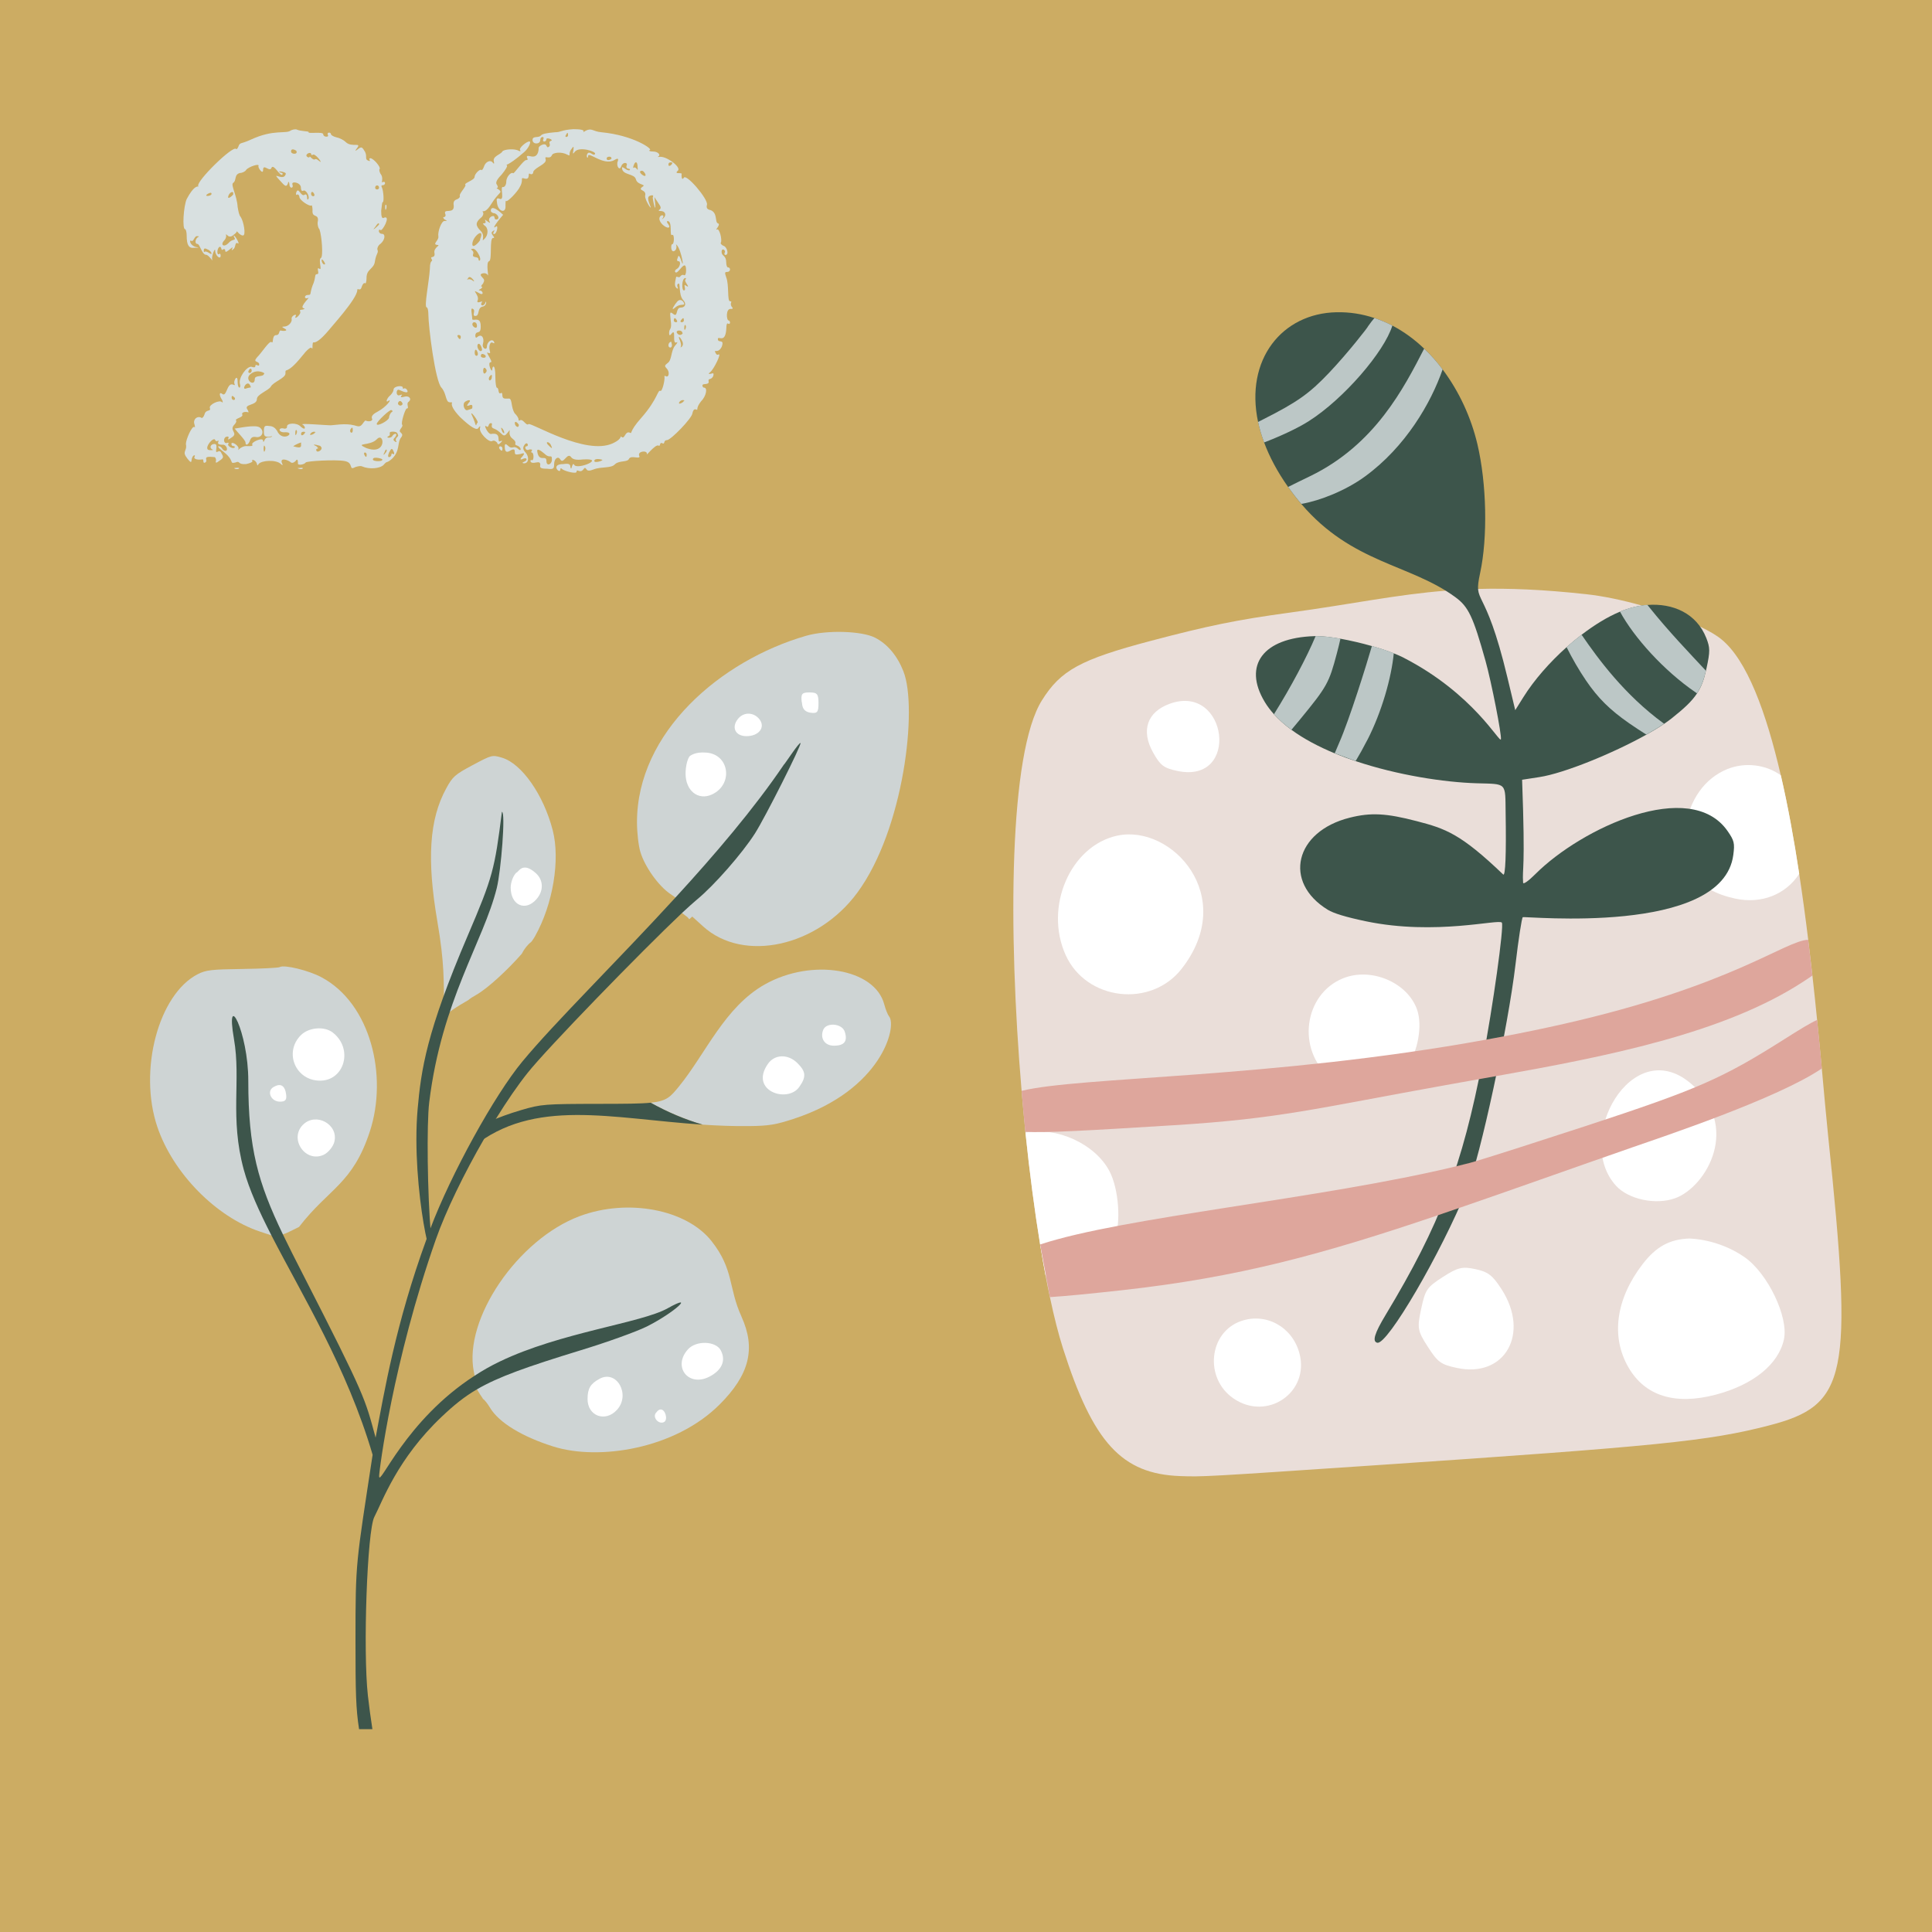 <?xml version="1.0" encoding="UTF-8"?>
<svg id="Ebene_1" xmlns="http://www.w3.org/2000/svg" version="1.1" viewBox="0 0 600 600">
  <!-- Generator: Adobe Illustrator 29.2.1, SVG Export Plug-In . SVG Version: 2.1.0 Build 116)  -->
  <defs>
    <style>
      .st0 {
        fill: #d8e0e0;
      }

      .st1 {
        fill: #bcc7c6;
      }

      .st2 {
        fill: #3d554b;
      }

      .st3 {
        fill: #dea69c;
      }

      .st4 {
        fill: #fff;
      }

      .st5 {
        fill: #ced4d4;
      }

      .st6 {
        fill: #ccac63;
      }

      .st7 {
        fill: #eaded9;
      }
    </style>
  </defs>
  <rect class="st6" x="-24" y="-31" width="636.62" height="662"/>
  <g>
    <path class="st7" d="M549.26,442.72c-18.65,4.82-34.02,6.37-122.13,12.33-53.11,3.58-53.63,3.61-60.62,3.36-18.13-.66-27.04-10.36-36.4-39.69-1.4-4.4-2.76-9.76-4.05-15.88-.47-2.18-.93-4.44-1.36-6.78-.58-3-1.11-6.13-1.65-9.38l-.03-.18c-1.73-10.57-3.27-22.41-4.56-34.77,0-.07-.02-.16-.02-.23-.41-4.19-.81-8.44-1.17-12.72-4.27-50.12-3.89-104.97,6.3-121.27,5.85-9.37,11.99-12.71,33.92-18.51,17.87-4.72,26.82-6.54,43.08-8.75,19.57-2.67,32.97-5.59,48.45-6.81h.02c3.23-.26,6.54-.45,10.01-.54,9.45-.25,20.13.16,33.53,1.63,5.25.56,11.36,1.86,17.31,3.53,6.71,1.87,13.21,4.23,18.15,6.58h.02c2.73,1.32,5,2.64,6.52,3.89,7.93,6.42,13.9,22.52,18.47,42.27,2.22,9.56,4.1,20,5.71,30.6,1.04,6.8,1.97,13.67,2.8,20.45.45,3.75.89,7.46,1.3,11.12.54,4.73,1.02,9.35,1.46,13.81.54,5.31,1.02,10.36,1.46,15.05.76,8.27,1.39,15.39,1.95,20.76,7.84,75.17,6.07,83.8-18.47,90.13Z"/>
    <path class="st4" d="M558.76,271.39c-4.18,6.39-11.7,9.44-19.87,7.68-12.2-2.63-17.32-9.85-15.52-21.91,1.31-8.82,6.06-15.47,13.06-18.31,5.61-2.27,12.14-1.36,16.63,1.95,2.22,9.56,4.1,20,5.71,30.6Z"/>
    <path class="st4" d="M363.32,218.54c-7.05,2.53-9.05,8.3-5.24,15.12,2.26,4.05,3.31,4.85,7.49,5.75,19.76,4.25,15.68-27.3-2.25-20.87h0Z"/>
    <path class="st4" d="M347.06,259.5c-14.62,3.08-22.89,22.18-16.09,37.14,6.42,14.12,26.47,16.46,36.02,4.2,17.58-22.57-3.13-44.88-19.93-41.34h0Z"/>
    <path class="st4" d="M417.1,303.82c-12.22,4.95-14.47,22.19-4.03,30.83,6.87,5.69,18.77,4.19,23.79-3.01,3.51-5.04,4.96-13.18,3.22-18.11-2.98-8.44-14.29-13.23-22.97-9.71h0Z"/>
    <path class="st4" d="M501.85,368.23c3.88,4.25,12.3,6.05,18.32,3.91,9.86-3.51,20.75-22.6,4.65-35.89-18.11-14.95-36.2,17.46-22.96,31.98Z"/>
    <path class="st4" d="M524.69,384.63c-6.18.21-10.41,2.53-14.61,8.02-8.25,10.76-9.85,22.42-4.39,31.93,5.13,8.94,14.47,11.88,27.13,8.55,11.66-3.06,19.53-9.45,21.2-17.19,1.49-6.91-5.04-20.52-12.24-25.52-8.31-5.77-16.91-5.75-17.08-5.78Z"/>
    <path class="st4" d="M346.05,385.14c-2.04,4.88-7.58,9.84-12.46,11.15-2.11.57-5.41.43-8.89-.23-.58-3-1.11-6.13-1.65-9.38l-.03-.18c-1.73-10.57-3.27-22.41-4.56-34.77,9.74-1.9,21.56,3.5,26.05,11.9,2.96,5.55,3.73,16.3,1.54,21.51Z"/>
    <path class="st4" d="M448.1,396.57c-4.98,3.22-5.45,3.91-6.74,9.9s-1.14,6.82,2.07,11.8c3.11,4.81,4.02,5.48,9,6.55,14.92,3.21,22.8-10.65,13.89-24.44-2.81-4.35-4.16-5.39-8.12-6.24-4.07-.88-5.51-.53-10.1,2.44h0Z"/>
    <path class="st4" d="M385.44,410.26c-10.05,3.48-11.5,17.7-2.44,23.99,10.49,7.29,23.85-1.85,20.53-14.04-2.22-8.16-10.35-12.63-18.09-9.95h0Z"/>
    <path class="st2" d="M472.92,284.81c-.34.35-1.34,6.88-2.25,14.56-2.33,19.79-10.95,59.86-15.03,69.84-8.2,20.14-24.74,48.47-27.9,47.79-1.64-.35-.91-2.87,2.6-8.68,16.85-27.96,23.8-46.21,30.14-79.25,3.13-16.27,6.64-41.4,5.94-42.53-.81-1.27-20.53,4.1-42.24-.43-6.13-1.28-10.01-2.46-11.82-3.57-14.01-8.58-10.24-24.36,6.85-28.61,6.52-1.63,11.28-1.39,20.75,1.08,8.95,2.32,13.65,3.9,26.87,16.57.69.66.97-6.32.76-19.03-.14-9.72.54-9.02-9-9.3-10.06-.3-24.54-2.5-37.59-6.88-2.22-.74-4.4-1.55-6.5-2.41-4.98-2.07-9.59-4.49-13.43-7.31-2.05-1.51-3.89-3.12-5.43-4.84-1.1-1.21-2.07-2.5-2.87-3.83-6.86-11.41-.45-19.91,15.37-20.42.14,0,.29,0,.43-.01,2.03-.02,4.74.29,7.72.81,3.14.57,6.55,1.36,9.76,2.28,2.46.69,4.79,1.47,6.79,2.26,1.13.44,2.15.89,3.03,1.34,21.83,11.22,29.94,26.8,30.25,25.35.28-1.32-2.96-17.81-4.77-24.3-3.87-13.82-5.31-16.87-9.39-19.84-14.08-10.32-32.04-10.44-47.82-28.93-.64-.74-1.27-1.51-1.91-2.33-.76-.98-1.49-1.97-2.19-2.94-3.36-4.75-5.8-9.39-7.45-13.82-.81-2.18-1.43-4.3-1.88-6.36-4.16-19.47,7.51-33.77,24.36-34.1,4.13-.09,8.06.56,11.76,1.8,1.92.63,3.79,1.42,5.58,2.35,3.59,1.87,6.9,4.3,9.88,7.16,2.08,1.97,3.99,4.12,5.72,6.45,5.13,6.82,8.86,14.94,10.82,23.26,2.87,12.22,3.22,28.89.84,39.93-2.23,10.37,1.37,2.76,8.47,32.49l2.43,10.14,2.52-4.03c3.35-5.36,8.17-10.84,13.41-15.52,1.52-1.36,3.09-2.65,4.66-3.86,4.02-3.09,8.14-5.61,11.92-7.17.02-.01.06-.02.08-.04,2.76-1.14,5.63-1.84,8.42-2.05h.02c7.92-.62,15.28,2.58,18.31,10.28,1.18,3,1.19,4.14.07,9.33-.06.29-.12.58-.2.86-.65,2.87-1.45,5.03-2.77,7.01-1.61,2.46-4.03,4.7-8,7.84-.66.51-1.4,1.05-2.22,1.6-1.58,1.08-3.46,2.22-5.51,3.37-10.4,5.8-25.55,11.99-33.2,13.16l-5.38.83c1.08,29-.02,27.03.31,31.96.04.63,1.65-.5,3.84-2.69,14.33-14.32,48.06-29.97,59.65-13.36,2.07,2.98,2.27,3.79,1.79,7.43-3.31,25.27-64.98,18.92-65.37,19.35Z"/>
    <path class="st3" d="M562.85,302.96c-.78.56-1.73,1.19-2.9,1.95-24.67,16.08-61.24,23.23-95.34,29.29-1.79.32-3.56.64-5.33.95-3.43.61-6.82,1.21-10.18,1.82-40.66,7.3-51.72,10.46-84.77,12.49-26.98,1.68-39.59,2.39-45.9,2.04-.41-4.19-.81-8.44-1.17-12.72,18.1-4.48,77.65-3.78,144.38-15.93,1.81-.32,3.62-.66,5.43-1.01,6.14-1.16,12.32-2.44,18.53-3.85,52.41-11.88,68.85-25.94,75.95-26.13.45,3.75.89,7.46,1.3,11.12Z"/>
    <path class="st3" d="M565.78,331.82c-13.56,9.28-49.79,21.35-58.64,24.43-20.94,7.29-38.43,13.56-54.03,18.91h-.02c-2.2.76-4.35,1.51-6.47,2.22-35.74,12.12-61.89,19.3-98.2,23.31-9.65,1.06-16.9,1.79-22.35,2.14l-3.01-16.17-.03-.18c25.66-8.53,87.53-14.17,129.31-24.3,1.4-.34,2.79-.69,4.16-1.04.38-.1,1.02-.28,1.91-.55,5.35-1.6,19.39-6.1,34.04-10.89,34.81-11.42,42.44-14.76,61.65-26.94,4.93-3.12,8.06-5.04,10.23-6.01.54,5.31,1.02,10.36,1.46,15.05Z"/>
    <path class="st1" d="M432.41,101.11c-2.49,8.12-15.09,22.79-25.97,29.69-3.45,2.2-8.81,4.67-13.86,6.61-.81-2.18-1.43-4.3-1.88-6.36.54-.27,1.1-.56,1.68-.86,10.49-5.3,14.27-7.98,20.38-14.42,5.85-6.17,12.29-14.43,12.12-14.47.69-.97,1.33-1.82,1.95-2.54,1.92.63,3.79,1.42,5.58,2.35Z"/>
    <path class="st1" d="M448.02,114.72c-3.58,10.37-11.48,24.06-24.16,33.29-5.91,4.3-13.77,7.45-19.72,8.49-.64-.74-1.27-1.51-1.91-2.33-.76-.98-1.49-1.97-2.19-2.94,1.65-.85,3.89-1.93,6.88-3.38,20.12-9.77,29.06-27.34,35.37-39.58,2.08,1.97,3.99,4.12,5.72,6.45Z"/>
    <path class="st1" d="M529.79,208.31c-.65,2.87-1.45,5.03-2.77,7.01-.16-.1-.31-.21-.46-.31-9.82-6.72-19.08-17-23.46-25.07.02-.01.06-.02.08-.04,2.76-1.14,5.63-1.84,8.42-2.05h.02c.11.15.24.3.35.45,6.13,7.7,12.84,14.66,17.83,20.01Z"/>
    <path class="st1" d="M516.79,224.76c-1.58,1.08-3.46,2.22-5.51,3.37-1.63-1.01-3.41-2.19-5.36-3.53-5.97-4.16-9.64-7.79-13.35-13.23-2.21-3.24-4.34-6.95-6.06-10.4,1.52-1.36,3.09-2.65,4.66-3.86,5.22,7.63,13.39,18.7,25.39,27.48.08.05.15.12.23.17Z"/>
    <path class="st1" d="M416.29,198.34c-.27,1.27-.65,2.79-1.13,4.62-2.41,9.13-3.04,10.27-11.46,20.52-.94,1.15-1.8,2.2-2.63,3.16-2.05-1.51-3.89-3.12-5.43-4.84,5.22-8.33,10.29-17.88,12.94-24.26,2.03-.02,4.74.29,7.72.81Z"/>
    <path class="st1" d="M424.66,229.76c-1.31,2.54-2.53,4.74-3.65,6.59l-6.5-2.41c.39-.98.85-2.05,1.37-3.23,3.18-7.17,8.63-24.69,10.18-30.09,2.46.69,4.79,1.47,6.79,2.26-.73,7.59-3.74,18.21-8.18,26.88Z"/>
  </g>
  <g>
    <g>
      <path class="st5" d="M280.59,208.54c-1.94-4.91-4.92-8.46-8.76-10.47-4.11-2.15-15.07-2.47-21.45-.63-26.63,7.68-52.56,29.99-52.56,57.91,0,3.15.46,7.23,1.04,9.18,1.37,4.63,5.66,10.64,9.33,13.1,2.59,1.74,2.85,2.14,2.17,3.41-.07.12-.16.27-.27.43.29.34.56.7.81,1.08.22.24.41.5.61.75.67.52,1.34,1.03,2.01,1.55.2.2.36.41.54.62.31-.27.63-.57.93-.82l3.36,3.05c12.55,11.37,35.52,6.34,47.9-10.47,14.53-19.73,18.77-57.48,14.33-68.68Z"/>
      <path class="st5" d="M276.11,315.65c-.42-.51-1.08-2.17-1.51-3.78-2.96-11.09-22.43-14.35-37.01-6.19-12.55,7.03-18.43,21.55-26.71,31.7-2.69,3.29-3.77,4.57-8.81,5.08,5.19,2.9,10.57,5.18,16.14,6.81,4.63.31,9.38.5,14.27.45,6.24-.06,8.38-.41,14.09-2.28,27.28-8.96,32.07-28.69,29.55-31.78Z"/>
      <g>
        <path class="st5" d="M137.88,313.52c-.62,1.26-1.21,2.47-1.79,3.66,2.77-2.6,5.97-4.69,9.31-6.57.7-.59,1.49-1.08,2.57-1.69,3.5-1.98,9.72-7.75,14.06-12.7.81-1.59,1.85-2.87,3.08-3.84.42-.59.79-1.15,1.06-1.64,5.55-9.88,7.85-23.68,5.49-32.87-2.83-11-9.62-20.73-15.76-22.56-3.05-.91-3.15-.88-9.11,2.3-5.54,2.96-6.21,3.55-8.24,7.29-5.22,9.57-6.04,21.94-2.72,41.28,2.23,13.03,1.98,18.31,2.06,27.33Z"/>
        <path class="st5" d="M230.26,408.84c-4.1-8.99-2.29-14.54-9.29-23.41-7.79-9.87-26.03-13.32-40.96-7.74-19.2,7.18-36.08,31.95-32.87,48.25l.7,3.57c-.19.15-.37.29-.55.43.76,1.43,1.58,2.83,2.51,4.17.08.12.14.24.21.35.44.23,1.36,1.38,2.24,2.83,2.75,4.53,9.96,8.91,19.63,11.95,14.05,4.41,37.69.81,51.58-13.04,9.31-9.28,11.33-17.41,6.79-27.36Z"/>
        <path class="st2" d="M186.22,342.81c-17.24.03-18.1.1-24.35,1.93-4.13,1.21-7.13,2.39-9.24,3.31-.58.85-1.17,1.69-1.78,2.53-1.33,1.84-2.79,3.73-4.09,5.7,19.1-15.44,42.93-8.91,71.46-7.01-5.57-1.63-10.95-3.91-16.14-6.81-3.21.32-8.01.34-15.85.35Z"/>
        <path class="st5" d="M85.65,384.11c.47-.15.95-.28,1.41-.45,1.53-.6,1.92-.74,1.17-.41,1-.4,2.8-1.29,4.63-2.21,9.29-12.04,16.64-13.27,22-29.66,5.66-17.3.24-39.79-15.09-47.92-3.99-2.12-11.56-3.95-12.9-3.12-.39.24-5.61.5-11.63.58-9.53.12-11.3.33-13.81,1.61-12.21,6.26-18.48,29.85-12.59,47.37,4.83,14.37,18.22,28.03,31.93,32.59l4.87,1.62Z"/>
        <path class="st2" d="M248.6,230.75c.45.45-10.98,23.14-14.16,28.11-3.95,6.18-12.67,16.14-18.02,20.53-1.08.89-2.64,2.32-4.62,4.14-12.83,12.13-41.92,42.08-47.91,49.62-3.06,3.82-6.46,8.79-9.87,14.29-1.21,1.97-2.42,4.04-3.6,6.14l-.03.03c-6.24,10.76-11.97,22.57-15.02,31.26-13.34,37.97-17.63,71.87-17.63,73.56,0,3.69,8.18-17.38,29.67-31.19,2.42-1.59,5.03-3.09,7.83-4.42,18.78-9.04,43.96-11.94,52.11-16.52,8.75-4.9,2.32,1.24-6.56,5.7-3.09,1.53-12.25,4.84-20.4,7.32-16.84,5.16-25.62,8.28-32.24,12.13-4.04,2.36-7.26,5-10.98,8.53-13.81,13.08-18.4,26.29-20.91,31.1-2.23,4.2-3.57,41.48-2.01,55.51.38,3.28.83,6.78,1.4,10.41h-4.14c-.99-6.43-1.11-11.11-1.11-27.6,0-24.83.13-23.46,5.32-57.61-7.96-27.09-21.93-49.62-31.42-68.12-3.82-7.45-6.91-14.26-8.59-20.4-4.42-16.3-.8-27.66-3.06-40.65-2.74-15.79,4.46-2.32,4.46,13.05,0,21.04,3.02,31.58,10.76,47.71,1.78,3.69,3.79,7.67,6.08,12.13,19.83,38.74,19.35,38.74,22.7,50.96,2.71-14.26,6.18-35.27,15.85-61.75.38-1.05.76-2.13,1.18-3.21v-.03c6.37-16.84,19.86-41.35,28.55-51.82,10.19-12.29,29.03-30.72,47.52-50.9,12.29-13.4,24.41-27.6,33.68-41.28.19,0,4.77-7.1,5.19-6.72Z"/>
        <path class="st2" d="M155.87,252.13c-2.24,17.86-2.83,20.25-10.57,38.34-12.91,30.15-14.52,41.79-15.6,53.96-2.17,24.6,5.69,56.86,4.11,38.76-1.06-12.12-1.34-34.08-.51-40.86,3.84-31.61,16.85-49.93,20.97-66.51,1.34-5.38,2.8-23.69,1.61-23.69Z"/>
      </g>
    </g>
    <path class="st4" d="M251.75,221.34c2.08.28,2.44-.16,2.44-2.99s-.41-3.31-2.77-3.31-2.73.38-2.44,2.99c.26,0-.36,2.9,2.77,3.31Z"/>
    <path class="st4" d="M229.24,223.19c-2.21,2.67-.9,5.43,2.58,5.43,3.91,0,6.02-2.83,3.97-5.32-1.79-2.17-4.8-2.22-6.55-.11h0Z"/>
    <path class="st4" d="M214.27,234.76c-.75.75-1.36,3.2-1.36,5.49,0,5.32,3.9,8.43,8.15,6.5,6.71-3.06,5.54-12.4-1.63-13.02-3.74-.32-5,1.03-5.16,1.03Z"/>
    <path class="st4" d="M160.34,271.02c-.97.94-1.74,3-1.74,4.63,0,5.43,4.48,7.52,7.93,3.69,2.35-2.61,2.3-5.99-.11-8.16-4.29-3.85-5.41-.17-6.08-.17Z"/>
    <path class="st4" d="M255.64,319.86c-1.02,2.65.51,4.89,3.33,4.89,3.26,0,4.33-1.38,3.38-4.34-.84-2.61-5.76-3.01-6.71-.54h0Z"/>
    <path class="st4" d="M93.43,321.49c-5.34,5.34-1.63,14.12,5.97,14.12s10.42-9.96,3.91-14.97c-2.61-2.01-7.44-1.59-9.88.85h0Z"/>
    <path class="st4" d="M238.48,330.4c-5.86,8.38,6.1,12.33,9.73,7.17,2.22-3.15,2.1-4.75-.54-7.39-2.92-2.92-7.07-2.82-9.19.22h0Z"/>
    <path class="st4" d="M84.85,337.64c-2.1,1.33-.65,4.49,2.06,4.49,1.76,0,2.2-.54,1.93-2.39-.67-4.56-3.83-2.1-3.99-2.1Z"/>
    <path class="st4" d="M94.09,349.3c-4.4,4.4.76,11.92,6.41,9.34,1.4-.64,2.94-2.49,3.33-4.02,1.38-5.43-5.73-9.32-9.73-5.32h0Z"/>
    <path class="st4" d="M213.67,419.03c-4.91,5.41.12,11.86,6.63,8.51,3.91-2.01,5.21-5.03,3.54-8.18-1.56-2.93-7.63-3.13-10.17-.33h0Z"/>
    <path class="st4" d="M186.19,428.2c-2.84,1.55-3.7,3-3.72,6.25-.03,5.32,5.53,7.37,9.15,3.37,4.29-4.74-.11-12.53-5.43-9.62h0Z"/>
    <path class="st4" d="M203.6,438.91c-.93,1.52,1.17,3.61,2.69,2.68,1.2-.74.33-3.87-1.09-3.87-.91,0-1.49,1.19-1.6,1.19Z"/>
  </g>
  <g>
    <path class="st0" d="M127.06,124.7c-1.2.48.24,2.16-.72,2.16-.48,0-1.91,4.55-1.44,5.04.48.71-1.44,1.68-.48,2.4.48.48.71.72.24,1.44-1.44,1.67-.24,4.07-2.88,6.71-1.91,1.67-1.44.48-2.63,1.91-1.2,1.21-4.55,1.44-6.71.48-.48-.24-1.44,0-2.16.24-2.16,1.2-.24-1.44-3.36-1.92-2.64-.48-11.75,0-11.99.48-.48.71-2.64.96-2.4.24,0-1.2-.25-1.44-.72-.72-.48.48-.96.72-1.44.48-.72-.72-3.36-1.68-2.88,0,.48.96.24.96-.24.48-1.44-1.44-6-1.2-6.96,0-.71,1.2,0-.48-1.44-1.2-.48-.24-.72,0-.48.24.24.25-.72.72-1.92.96-2.88.24-1.68-1.2-3.36-.48-2.16.48.24-.48-4.32-3.84-2.16-1.67-.24-1.44.24-.48.24.48.72.71.96.71.96,0,.48-1.67-.48-1.91-.96,0-2.16,0-1.68-.96q.24-.48-.24-.24c-.24.24-.72,0-.72-.25-.48-1.44-4.32,3.36-1.44,3.12.71,0,.96,0,.48-.24-.96-.48-.48-1.67.72-1.67,1.44,0-.24,3.11.96,2.4.48-.25.96-.25,1.2.48.72,1.2.72,1.44-.72,2.4-.96.72-1.2.72-.96-.24,0-.48-.24-.96-.48-.96-4.32-.48-1.68.96-2.88,1.68-.96.48-.24-1.2-.96-.96-1.67.24-2.63-.24-2.4-.72.24-.48.24-.71-.24-.48-1.2.96,0,3.36-1.92.96-1.91-2.4,0-2.16-.48-4.55,0-1.44,1.92-5.76,2.63-5.28.24.25.24,0,0-.95-.48-1.44.96-2.64,2.16-1.92.24.24.72-.24.96-.96.48-1.92,2.16-.72,1.68-2.16-.25-.96,3.11-2.63,3.83-1.68.24.25.24-.24,0-.71-.96-1.44-.96-2.64,0-1.92,1.44,1.2,1.44-3.59,3.36-2.88.48.25.72.25.48-.24-.48-.71.96-3.36.96-.71s1.2,2.16.71.71c-.48-1.92,2.16-5.51,3.59-5.28.72.25,1.21.25,1.21-.24,0-.96,1.2.48,1.2-.48,0-1.2-2.16-.48-.72-2.16,1.67-1.68,3.83-5.28,4.55-4.8.72.72,0-2.16,1.44-2.16,1.21,0,.72-1.44,1.44-1.44.48.24,2.87.24.96-.72q-.96-.48,0-.48c1.44,0,2.63-1.44,2.4-2.4s1.92-1.92,1.2-.72c-.48,1.2,1.92-.71,1.44-1.67-.24-.25,0-.48.72-.48.72-.24.96-.24.24-.48-1.2-.48,2.63-3.84,1.44-3.12-1.2.48-1.2-.96,0-.96s.48-.24,1.44-2.88c1.2-2.63.48-3.59,1.44-3.59s-.48-2.4.72-1.67c.96.71-.48-2.88.48-3.36.72-.48.24-6.96-.48-8.88-.48-.48-.72-1.91-.48-2.63.24-2.4-1.92-.72-1.67-3.36,0-.96-.25-1.68-.25-1.44-.71.48-3.83-1.68-3.83-2.64,0-.48-.48-.96-.72-.71-.24.24-.48,0-.24-.72.72-1.92,1.44,1.68,2.64.72.48-.25.71.24.71.96s.24.71.48.24c.24-.96-.96-2.88-1.68-2.4-.48.24-.72-.25-.72-.96,0-1.68-3.11-2.16-2.63-.96.48,1.2-.96,1.44-.96-.24q-.24-1.21-.48,0c-.48.95-.72.95-2.4-.96-2.88-3.12.24-.25,1.44-1.44.48-.71.48-.95-.24-1.2-.72-.24-1.2-.24-1.44-.24-.24.48,1.44.24.96.96-.71.72-2.63-3.36-3.36-2.16-.48,1.68-2.63-1.44-2.63.72,0,1.67-1.68-.72-1.44-1.2.48-.96-3.11.24-3.83,1.2-.24.48-1.2.96-1.92.96-1.92.48-.96,2.4-2.16,3.11-.71.72,1.2,3.84,1.44,7.43.24,1.44.48,2.64.95,3.12.96,1.44,1.68,5.75.72,5.75-1.2,0-2.16-1.92-1.92-1.2,0,0-.24.48-.96.96-.71.72-1.44.72-1.91.24-1.2-.96.24,0-.96,1.44-1.44,1.44-.24,2.4,1.2.95,1.2-1.44,2.4-.71,1.92-1.67-.25-.24-.25-.72-.25-.72.48,0,2.16,3.12,1.21,2.4-.96-.48-.48,1.44-1.44,1.92-.48.48-.48.24-.24-.24.72-1.44-2.16,1.92-2.16.72,0-.48-.24-.72-.72-.48-.71.72-.24-1.2-1.2-.71-.71.71-.71,2.63,0,2.15.24-.24.48,0,.48.48,0,1.44-1.68,0-1.68-1.44s-1.2,1.67-.96,2.63c.48,1.2-.96-1.44-1.91-1.44-1.21,0-1.92-3.36-2.64-3.36-.96,0-.72-1.68.24-2.16q.48-.25-.24-.25c-.96-.24-1.2,1.92-1.92,1.44-.71-.48-.48,1.44,1.44,1.92,1.2.24.96.24-.48.24-1.67.24-2.4-.72-2.4-3.84,0-.96-.24-1.92-.48-1.92-.96,0-.48-7.19.48-9.35,2.16-4.08,3.36-4.08,3.84-3.84-.25,0-.25-.24-.25-.24-.71-1.44,10.79-12.7,11.75-11.5.24.24.48-.24.72-.72.48-1.44.71-.72,3.83-2.16,7.2-3.36,11.03-1.67,12.47-2.88.48-.24,1.44-.48,1.91-.24.96.48,3.6.48,3.6.72-.48.72,4.55-.24,4.55.72s1.92.95,1.44.24c-.48-.96.96-.96.96-.24,0,.24.72.71,1.68.95,1.2.25,2.4.96,2.87,1.44,1.92,1.92,5.28-.24,3.36,2.16q-.71.96.24.24c1.2-.96,1.44-.96,2.16.24,1.2,1.68,0,2.64,1.2,3.12.48.24.72.24.48-.24-.24-.24,0-.48.24-.48.96,0,3.36,2.88,2.88,3.36-.24.25,0,.96.24,1.44,1.2,1.44,0,3.12.72,2.63.96-.48.96.96,0,.96-.48,0-.48.24-.25.72.48.96.72,4.55.25,4.55-.25,0-.25,1.2-.48,2.63,0,1.92.24,2.64.96,2.16,2.16-.71-.72,4.55-1.2,3.84-.72-.48-.72,1.2.48,1.2s.96,1.92-.48,3.12c-.72.48-.96,1.2-.96,1.67.48,1.2-.24.96-.72,3.59-.24,2.64-2.63,2.4-2.63,5.28,0,1.2-.24,1.92-.48,1.68-.25-.24-.72.24-.96.96-.48,1.91-1.44.24-1.44,1.2,0,2.63-8.38,11.74-8.87,12.46-5.28,6.23-4.79,2.16-5.03,4.8,0,.71,0,1.2-.25.71-.24-.48-1.44.48-3.11,2.64-5.04,6.23-5.04,3.11-5.04,5.27,0,1.44-3.83,2.64-4.55,4.08-.72,1.2-4.32,2.4-4.32,3.84,0,2.16-4.32,1.44-2.88,3.36.25.48.48.96,0,.71-1.2-.24-1.91.25-1.67.72.48.96-2.4,1.2-1.92,1.92.24,0,0,.71-.48,1.2-1.92,1.92,1.44,2.63-.96,4.08-.96.71-1.2.71-.96.24.24-.48,0-.72-.72-.48-.96.48-.71,2.16.24,1.91.48-.24.72,0,.48.25-.48.71,1.44,1.67,1.92,1.2.24-.25,0-.48-.25-.48-.48,0-.71-.24-.71-.71,0-.96,2.63.71,2.16,1.67-.48.96.71-1.2,2.87-.96,1.2,0,1.68,0,1.44-.48-.48-.72,3.36-2.4,3.36-1.2,0,.48.24.48.48-.25.72-1.2.96-.48,2.16-.95.48-.25,0-.25-.72,0-1.44,0-1.67-.25-1.67-1.68,0-1.68.24-1.92,1.67-1.68,1.21,0,1.92.72,2.4,1.44,1.67,3.83,5.99.48,2.63.48-2.16.24-2.4-1.44-.72-1.2.72.24,1.21,0,1.21-.48-.25-1.2,3.11-1.44,4.31,0,1.68,1.44,1.44-.24.48-.71-.96-.48,7.43.24,8.63.24s4.55-.72,7.43,0c1.44.48,1.91.48,2.63-.48.48-.72.96-1.2.96-.96,1.2.48,2.4,0,1.92-.72-.25-.72.48-1.44,1.91-2.16,2.64-1.44,4.32-3.83,3.36-3.36-1.2.96-.71-.72.48-1.67.48-.48.96-1.21.96-1.68,0-1.2,2.87-1.44,2.87-.72,0,.48.25.48.48.25.48,0,.71.24.96.71q.48,1.2-2.64-.24c-.96-.24-.96,2.16.24,1.68.72-.25.96-.25.48.24-.24.48,0,.48.96.24,1.44-.48,2.4.72,1.44,1.44ZM65.69,78.68c0-.24-.48-.96-1.2-1.2q-1.2-.71-1.2.24c0,.48,0,.72.24.48.72-.48,2.16,1.2,2.16.48ZM65.69,60.22q0-.71-1.2,0c-1.44.96,1.2.72,1.2,0ZM70.97,60.7c-.72,1.92,1.92-.48,1.44-.48.24-.95-.96-.71-1.44.48ZM71.93,123.5c0,.96,1.44.96.96,0-.72-.71-.96-.71-.96,0ZM72.89,145.56c.24,0-.72-.25.48-.25,1.68-.24.72.72-.48.25ZM80.8,132.86c1.44,1.2.48,3.12-1.2,2.88-1.2-.25-1.68.24-1.92.95-.48,1.44-1.44,1.92-1.44.72,0-.72-2.88-3.59-3.36-4.32.71,0,6.71-1.44,7.91-.24ZM76.48,120.63c1.44-.48,1.67,0,1.2-.96-.96-1.92-2.88,1.67-1.2.96ZM79.12,117.75c0-1.44,2.64-.48,2.88-1.68.72,0-1.92-1.67-4.08,0-2.4,1.68,1.2,4.32,1.2,1.68ZM78.16,115.12c0-.72-.48-.96-.95,0-.48.95.95.95.95,0ZM82.23,138.61c-.48-1.2-.48,2.64,0,1.44.24-.48.24-1.2,0-1.44ZM92.06,47.03c.48,0-1.67-1.44-1.67,0,0,.96,2.16.96,1.67,0ZM93.5,137.41c-.95.24-2.63,1.2-2.4,1.2,1.68.48,2.4.48,2.4-.24v-.96ZM92.06,134.77c.24-.48.24-.96,0-1.2-.48-.48-.48,2.63,0,1.2ZM92.78,145.56s-.96-.25.48-.25c1.44-.24.72.72-.48.25ZM93.5,134.77c0,.96,1.21,0,1.21-.48.71,0-1.21-.71-1.21.48ZM97.34,47.99c-.48.24-.72.24-.72-.24-.24-.72-2.16.24-1.2.96.24.24.72.24.72,0s.24,0,.71.48c1.21.96.72-.48,2.16.72,1.68,1.44-.71-1.92-1.67-1.92ZM97.81,134.29c.72,0-.71-.71-1.44.48-.48.71,1.44,0,1.44-.48ZM97.57,60.22c-.48-.95-.96-.71-.96,0,0,.96,1.44.96.96,0ZM99.49,138.61c.96,0-3.84-1.2-1.2,0,.48.48.71.72.24.72-.24,0-.48.24-.24.71.48.72,2.4-.71,1.2-1.44ZM99.97,81.32c.25.71.72.96.96.71.24-.24-1.44-2.63-.96-.71ZM109.56,133.58c0-.97-.24-.97-.72-.25-.48.96.72,1.68.72.25ZM116.99,136.45c-2.16,2.16-6.95.96-3.36,2.64,6.71,2.63,5.75-5.28,3.36-2.64ZM113.88,141.25c0-.96-1.2-.96-.72,0,.48.95.72.71.72,0ZM115.8,142.68c0,.72,3.36.72,2.87,0,.72,0-2.87-1.2-2.87,0ZM117.71,69.57c0-.48-.48-.24-1.21.96-1.67,1.92,1.68-.96,1.21-.96ZM116.51,58.3c0,.71,1.21.71,1.21,0,0-.96-1.21-.96-1.21,0ZM116.99,131.66c0,.95,3.59-.96,3.83-1.92,0-.72.48-1.44.72-1.68.48-.24.48-.48,0-.71-.48-.25-4.55,3.59-4.55,4.32ZM119.39,140.53c-.48.72-.24.96.24.24.96-.96.25-1.92-.24-.24ZM119.63,64.53c0-.71,0-.96.25-.96.48.48-.25,2.64-.25.96ZM123.47,134.77c0-.48-.72-.72-1.44-.72-1.91,0-.24.96-1.44,1.44-.96.48.72.72,1.2,0,.48-.96,1.92-1.2.96.25-.72.71-.72.95,0,1.44.48.24.48,0,.24-.24-.48-1.2,1.2-1.2.48-2.16ZM122.27,140.29c-.48-1.2-.72-1.2-1.44.24-.95,2.16.72,1.44.72.72,0-.48.24-.48.48-.25.48.25.48-.24.25-.71ZM123.7,124.94c-.48.72.72,1.44,1.2.72.48,0-.48-1.92-1.2-.72Z"/>
    <path class="st0" d="M227.01,95.94c-1.68-.24-1.44,3.59-.72,3.59.48,0,.72,1.44-.24.96-.24-.24-.48.24-.48,1.44-.24,5.04-2.63,2.16-2.63,3.36,0,1.44,2.16-.25,1.2,2.4-1.2,2.4-2.63.48-1.92,1.91.24.48.48.72.96.48.96-.48-1.44,4.55-2.63,5.51q-.96.72.24.48c.72-.24.96-.24.72.72-.72,1.44-1.68.48-1.44,1.68.24,1.2-1.92.48-1.92,1.2,0,.48.25.71.48.71,1.2,0,.72,2.64-.96,4.32-1.92,2.4-.48,2.88-1.67,2.4-.48,0-.72.25-.96,1.21,0,1.44-6.71,8.38-7.92,8.38s-.48,1.44-1.44.96c-.96-.48-.48,1.2-1.2.72-.96-.48-4.08,3.59-3.59,2.63.24-1.2-2.88-.96-2.4.48.71,1.44-2.4-.24-3.12.96-.48,1.2-2.88.48-4.32,1.67-1.2,1.44-4.32.72-6.71,1.68-1.2.48-1.92.48-2.16,0-.96-1.44-.72.96-2.4.48-.48-.24-.72-.24-.72.24,0,.72-3.12,0-4.32-.71-.48-.48-.72-.48-.72,0,0,1.67-3.36-1.68.96-1.68,1.68-.24,2.16,0,2.16.96q.24.96.48-.24c.24-.72.48-.96.71-.48.96,1.68,10.07-2.16,2.64-1.67-1.92.24-3.12,0-3.6-.72-1.2-1.67-2.4,2.4-3.36.72-.71-1.2-1.92-.24-1.92,1.44,0,1.44-.24,1.68-2.15,1.44-1.92,0-2.4-.25-2.16-1.21,0-.71-.25-.95-1.44-.71-2.16.48-1.67-1.2-1.2-.72.72.24.72-2.4,0-2.4-.24,0-.24-.24,0-.48.24-.48,0-.48-.71-.48-1.21.72-1.68-.96-.96-.96.96,0,.24-1.92-.72-.24-.48.72-.24,1.44.48,2.16,1.21,1.44.96,3.36-.48,3.36-.48,0-.72-.24,0-.48,1.2-.48.96-1.44-.24-.96-.96.48-1.2.24-.24-.72.71-.96.71-1.2-.72-.72-1.44.25-1.68.25-1.68-.71,0-.72-.24-.96-1.2-.48-1.44.96-1.92.48-1.92-1.2q0-1.2.96-.24c1.44,1.44,1.68-.24,3.12.96,1.2,1.2,1.2-.48-.24-.96-1.44-.48.48-.72-1.44-2.16-1.92-1.44,0-3.84-1.44-1.92-1.67,2.16-1.44,0-4.32-1.2-1.44-.48,0-1.68-.95-1.68s-.48,1.68-1.44.96c-.96-.71.48,2.4,1.44,2.4,3.83-.72,1.44,3.12,3.11,2.16q.72-.25,0,.48c-.71.72-.95.72-1.2,0-.48-.48-.96-.72-1.44-.48-.96.71-4.32-2.64-3.83-4.08q.24-.96-.48,0-.72,1.44-5.75-3.36c-4.55-4.8-1.2-4.56-3.12-4.56-1.44,0-.96-2.63-2.63-4.55-1.92-1.91-4.08-18.94-4.08-23.01,0-.96-.24-1.91-.48-1.91-.95,0,.72-7.92.96-11.99,0-3.36,1.2-1.92.48-3.12-.48-.96,1.2,0,.96-1.68-.48-1.91,2.4-2.63.71-2.63-1.44-.24.72-1.44.48-2.64-.25-1.44.96-4.79,1.91-4.79s.96,0,0-.48c-.48-.48-.48-.72-.24-.72.48,0,.72-.48.48-.96-.72-1.92,2.87.24,2.63-2.63-.24-1.2.24-1.68.96-1.92.72-.24.96-.72.96-.96-.48-.72,2.16-3.12,1.67-3.59-.48-.48,2.88-1.44,2.88-2.4s1.68-2.64,2.16-2.16c0,.24.48-.25.72-.96.48-1.68,2.16-2.4,2.87-1.2q.48.48.24-.48c-.48-1.67,2.16-2.16,2.64-3.12.48-.71,3.83-.95,5.03-.24.48.24.72.24.48-.24-.48-.48,1.92-2.63,2.88-2.63.71,0-.25,2.16-1.68,3.36-5.51,4.79-5.75,3.59-5.28,4.07.24.25-.48,1.44-1.67,2.88-1.68,1.67-1.92,2.63-1.44,3.12.25.48.48.96,0,.96-.24,0,0,.24.48.48,1.44,1.2.24.48-2.4,4.79-2.16,3.36-2.88,1.21-2.4,2.4.25.24,0,1.2-.71,1.67-1.68,1.44-1.68,2.4,0,4.08s-.24,3.83,1.2,2.4c1.2-1.2,1.2-3.36,0-4.08-.48-.48-.72-.71-.24-.71s.71-.24.48-.72c-.24-.72-.24-.48.48,0,.96.72,1.21.72.72,0-.24-.72.24-1.2.72-1.44,1.44-.48.48.96,1.44.96,1.2,0,.72-1.44-.48-1.92-.72,0-1.2-.48-1.2-.72,0-2.4,3.36.72,3.83,1.2-2.88,3.36-3.36,4.55-2.16,3.6.72-.48.24,2.4-.72,2.4-.24,0-.24-.48,0-.72.25-.48.25-.72-.24-.24-1.44.72,1.2,2.16,0,2.16s-.24,6.71-1.2,7.19c-1.2.25,0,5.28-.48,4.32-.25-.48-.96-.71-1.68-.48q-.96.24,0,1.2c.72.72.72.96.24,1.92-.48.48-.71.96-.48.96.48,0,.24.24-.24.71-.72.25-.72.48-.24.48.95,0,1.44,1.92-.48.71-2.63-1.44.48.72-.24,2.4-.24.48,0,.71.72.48.71-.24.95-.24.48.24-.48.96.72,1.2,1.2,0,.24-1.2.72.96-.96,1.2-1.67.48-.71,2.88-2.16,2.88-1.2,0,.24-1.68-.71-2.16-.96-.72-.25,1.68-.25,3.12,0,.24.25.24.48.24,1.67-.24,2.16.24,2.16,2.16,0,2.63-1.44.96-1.68,2.63q0,1.21.72.48c1.2-.96,2.16.24,1.67,2.16-.48,1.44,1.2,2.16,1.2.96,0-1.44,1.44-2.64,2.16-1.68.25.48.25.72-.24.48-.96-.72-1.44,1.2-.96,2.63q.25.72-.48.48c-1.44-.95,1.67,2.88.72,2.88-1.21,0,.48,3.84.48,2.16,0-.96.96-1.92.96,2.4,0,1.92.24,3.36.48,3.36.72,0,.25,2.16,1.2,1.68.25-.24.48,0,.48.48,0,1.44.71,1.2,2.16,1.2.96.25.48,2.64,1.67,4.56.72.71,1.2,1.44,1.2,1.91s.25.48.48.25c.96-.48,1.92,1.91,2.63,1.2.96-.48,17.74,9.83,26.13,5.99,3.59-1.67,1.92-2.63,2.88-1.91.96.48.96-1.92,2.4-1.44.96.48-.48,0,3.59-4.55,5.28-6,5.04-8.87,6-8.39.48.24,1.44-3.36,1.2-4.55q0-.24.48,0c.96.48,1.2-1.44.24-2.4-.71-.72-.71-.96.25-1.68,1.44-.96.96-3.83,2.4-5.51.72-.71.72-1.2.48-.96-1.67.96,0-4.79-1.67-2.63q-.72.96-.72-.24c0-1.68.96-.72.48-4.08-.25-2.4-.25-2.63.71-1.92,1.68,1.44.72-1.91,2.4-1.91,1.44,0,1.92-1.21.72-2.4-1.44-1.67-.72-5.51-1.44-5.03-.96.48.48,1.92-.48,1.44-.96-.72-.48-2.16-.24-3.36,0-.72.96.48,1.44-.48.25-.25.72-.48.96-.25.48.25.72-.48.72-1.44,0-4.32-2.63,1.68-3.36.48-.24-.25,0-.72.48-.96.96-.48,1.44-2.4.48-2.4-.48,0-.48-.48-.24-.95.24-.96.48-.96.95.24,1.44,4.55.25-2.88-1.2-4.32-.71-.72.48.48-.48,1.67-1.44,1.2-1.44-1.91-.96-1.91.72,0,.72-3.36,0-2.88-.96.48.24-4.32-1.44-4.32-.25,0-.25.48.24.96.96,1.44-.48,1.44-1.92,0-2.4-2.63,1.2-3.59.24-1.92-.48.48-.24.48.25,0,.95-.96.48-2.16-.96-2.16-.72,0-.72-.24-.25-.48.72-.72,0-1.2-1.67-3.84.96,7.2-.72.48-.48,0,.25-.48,0-.71-.71-.48-.96.24-.96.96-.24,2.87,1.2,2.64-1.68-1.44-1.44-2.87.48-1.92-2.4-1.44-.96-2.64,1.68-.95-1.44-.48-1.91-2.4-.48-1.91-4.32-1.2-4.32-3.59,0-.72,1.67,1.2,2.4.72.48-.72-1.44,0-.96-1.44.48-.96-1.2-1.2-1.67.25-.48,1.44-1.44.24-1.21-1.21.48-1.2.25-1.44-.95-.71-3.36,1.92-8.15-2.88-8.15-1.2,0,.96-.72.24-.24-.72.72-1.2,1.92.96,2.4,0,.48-.72-4.79-2.4-6.23-.72-.71.96-.71.72-.48-.48q.24-1.68-.48-.48c-1.44,1.67,0,2.63-1.44,1.91-1.67-.96-4.55-.71-4.79.24-.72,1.44-2.4-.24-1.92,1.21.48,1.44-3.12,2.4-3.83,3.83,0,.72-.48.96-.96.72-.96-.72.24,1.91-1.68,1.44-1.67-.48-.24.24-1.44,2.4-.72,1.68-4.08,5.04-4.32,4.55-.24-.24-.24.48-.24,1.44.24,2.63-2.4,1.91-2.64-.96-.24-1.2,0-1.44.72-1.2,1.92.96,0-4.08,1.2-3.6.48,0,.96-.71.96-1.67,0-1.44,1.44-3.12,2.16-2.63.24.24,3.36-4.32,4.08-4.08.48,0,.48-.24.24-.72-.24-.48,0-.72.96-.48,1.67.48,2.63-.48,2.63-2.64,0-.24.48-.71,1.2-.96,1.68-.48.96,1.21,1.92.72.96-.72-.48-1.44.72-1.92.95-.24-1.44-1.2-1.44-.48,0,.96-1.44.96-.96,0,.48-.96-.95-.96-.95.24,0,1.44-2.4,1.44-2.4,0s1.92-.48,2.64-1.44c.48-.48,1.67-.72,4.32-.96,1.91,0,1.91-.72,5.75-.96,2.16,0,3.36.24,3.12.72-.24.24,0,.24.71-.25,1.92-.95,2.16.25,4.8.48,10.07.96,16.06,5.28,15.1,5.51-.48.24,0,.48.95.48,1.68,0,2.64,1.2,1.44,1.68h.48c2.16-.48,7.19,3.36,5.76,4.32-.48.48-.48.72.24.72s1.2,0,.96.48c0,1.2.24,1.67.71.96.72-1.44,7.67,6.71,7.19,8.38-.24.96,0,1.44,1.2,1.68,2.16.96,1.2,3.59,2.16,4.08,1.2.24-1.2,2.4-.24,1.91.71-.48,1.67,3.12,1.2,4.08-.24.24.24.72.71.96,1.21.24,1.92,2.88.72,2.88-.24,0-.48-.25-.24-.72.48-.72-.96-1.67-.96-.24s1.44.96,1.44,3.36c0,.72.25,1.44.48,1.44.96,0,.96,1.44-.24,1.44-.72,0-.72.24-.25,1.67.96,2.4.25,7.43,1.2,7.43s-.24.48.48,1.67c.48.48.48.72-.24.72ZM143.1,104.57c0-.72-1.44-.72-.96,0,.48.96.96.96.96,0ZM145.26,127.34c1.44-.48,1.44-.25,1.44-1.2,0-.48-.48-.48-.96-.25-.71.25-.95.25-.24-.71.96-.96.24-1.2-.96-.48-1.2.72-.24,3.12.72,2.64ZM146.69,87.07q.96.72.25-.24-1.21-1.44-1.68-.25c-.72.96,0-.48,1.44.48ZM146.94,78.91c-.48,1.44,1.67.48,1.67,1.68,0,.72,1.2.48,0-1.68-.48-.95-1.2-1.67-1.67-1.67-1.68.24.48.24,0,1.67ZM146.69,129.25c1.2,2.64.96,3.6,1.44,2.16,1.2,0-2.88-5.03-1.44-2.16ZM146.69,75.8c0,1.91,2.88-1.44,2.4-1.44,1.67-4.07-2.4-.96-2.4,1.44ZM146.69,100.73c0,.72,1.44,1.68,1.44.48,0-1.44-1.44-1.44-1.44-.48ZM148.38,109.6c-.48-1.44-.96-1.2-.96,0s1.2,1.21.96,0ZM149.57,108.88c.48,0-.48-2.88-1.2-1.92-.48.96.72,2.63,1.2,1.92ZM150.77,110.56c.48,0-1.44-1.44-1.44,0,0,.72,1.91.72,1.44,0ZM150.77,114.4c-.96-.96-.96,2.4,0,1.44.48-.48.48-.96,0-1.44ZM151.97,117.03c-.48.96.24,1.68.72.48.24-1.2,0-1.44-.72-.48ZM156.05,139.33c0,.71-.24.96-.96,0-.48-.96.96-.96.96,0ZM155.81,133.58c.24.71.48.95.71.95.48-.48-1.44-2.87-.71-.95ZM159.88,131.41c0,.96,1.2,1.68,1.2.72.48,0-1.2-1.92-1.2-.72ZM171.39,142.45c0-1.44-.72,0-2.16-1.44-1.68-1.44-2.4-1.67-2.4-.96.48,3.84,2.87.96,2.87,3.12,0,1.92,1.92.96,1.68-.71ZM170.67,138.61c.72.72.96.72.48-.24-.48-1.44-2.4-1.44-.48.24ZM176.42,42c0-.96-.24-.96-.71,0-.48.71.71.71.71,0ZM184.57,143.16c0,.72,2.4,0,2.4-.24.96,0-2.4-.96-2.4.24ZM189.85,49.19c.24-.71-1.44-.71-1.44,0,0,1.2,1.92,0,1.44,0ZM198,51.83c0-1.68-.72-1.92-1.2-.48-.24.72-.24.96,0,.72.96-.48,1.44,1.92,1.2-.24ZM200.39,53.99c-.24-.48-.71-.96-.96-.96-2.16,0,1.68,2.87.96.96ZM207.59,51.11c0,.96,1.2,0,1.2-.48.48,0-1.2-.72-1.2.48ZM207.82,106.49c.48-.48.72-.48.72,0,.71,2.16-1.68,1.67-.72,0ZM210.22,93.78c.72-.96,1.68-.72,2.16.24.48,1.2-.96,0-2.63,1.44-1.92,1.67,0-1.21.48-1.68ZM210.22,99.53c-.48-.96-.96-.96-.96,0,0,.72,1.44.72.96,0ZM211.9,103.37c0-.96-2.16-.96-1.68,0,.96,1.44,2.16,0,1.68,0ZM211.18,105.77c.24.72.48,1.44.24,1.92-.48.48,1.2,0,.48-1.68-.96-1.92-1.44-1.67-.72-.24ZM210.94,124.94c-.48.96,1.44,0,1.44-.48.72,0-.71-.72-1.44.48ZM212.38,99.53c0-.96-.24-.96-.96,0-.48.72.96.72.96,0ZM213.34,88.27c-.48-.72-.72-1.2-.48-1.44.24-.25.24-.48,0-.48-1.2,0-1.2,3.84-.48,3.84.96,0-.48-2.4.72-1.44.72.48.72.25.24-.48ZM212.86,100.97c-.48-.48-.48,2.4,0,1.2.24-.48.24-.96,0-1.2Z"/>
  </g>
</svg>